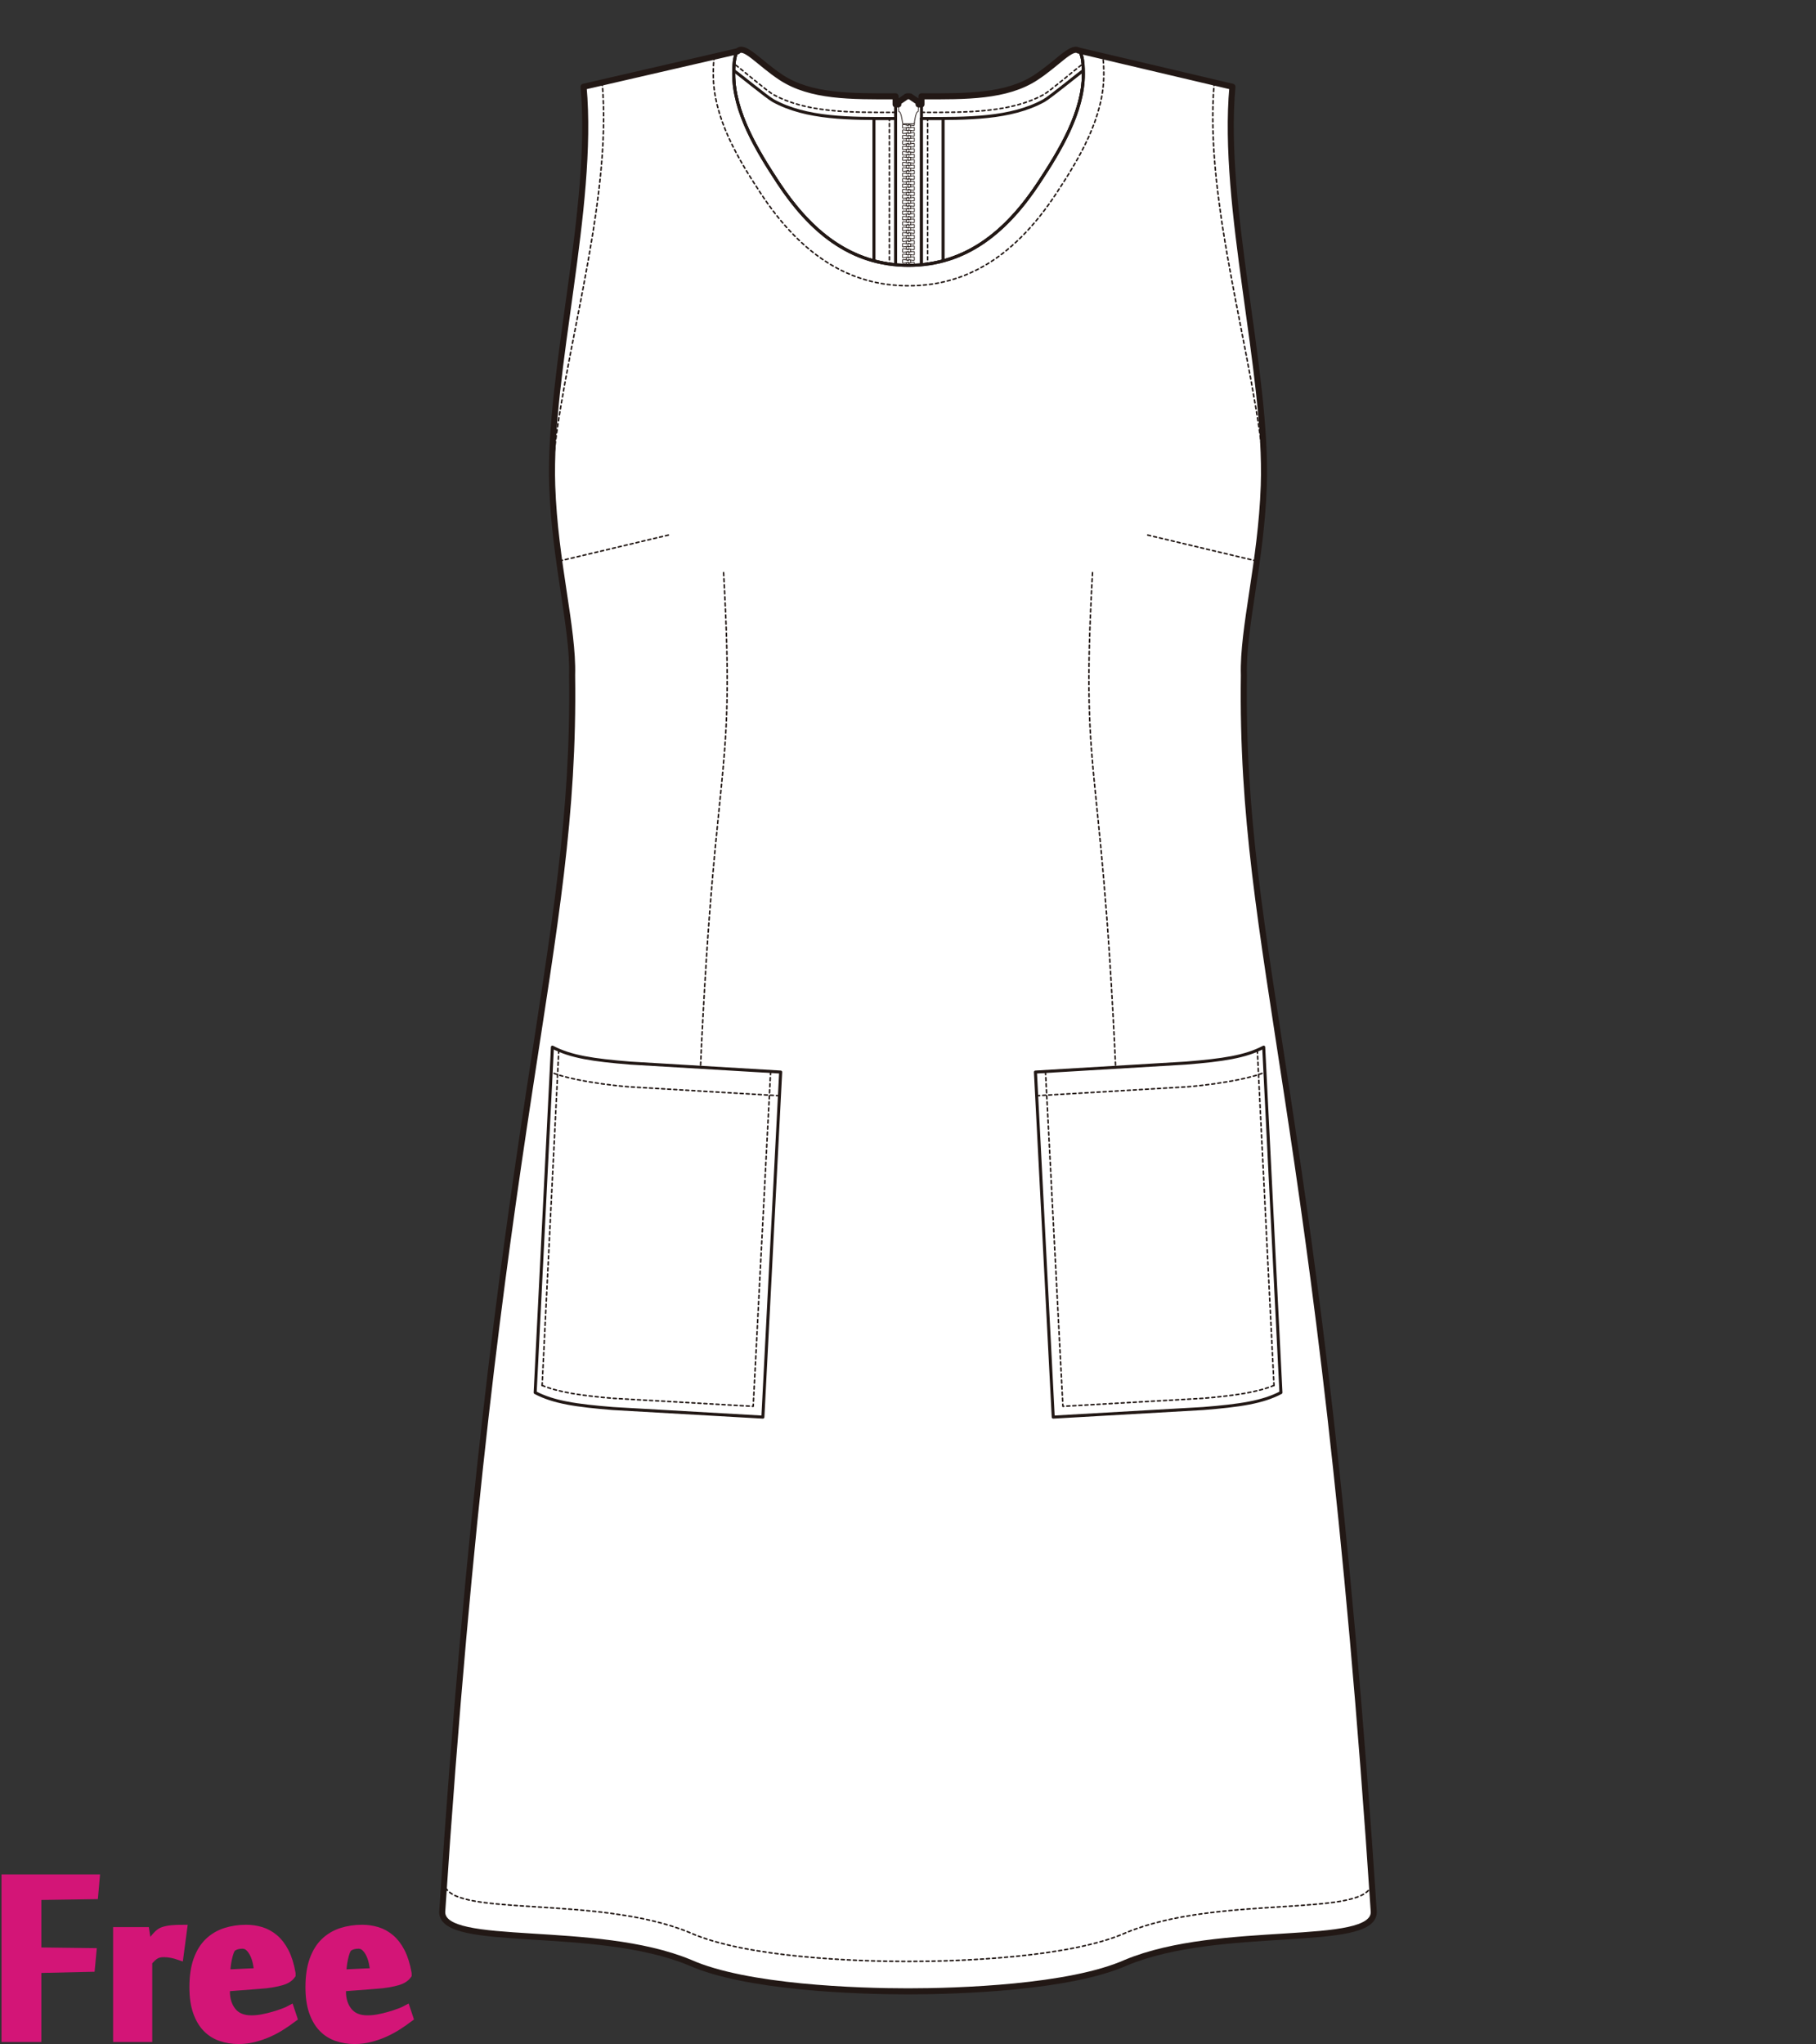 <?xml version="1.0" encoding="utf-8"?>
<!-- Generator: Adobe Illustrator 12.0.0, SVG Export Plug-In . SVG Version: 6.00 Build 51448)  -->
<!DOCTYPE svg PUBLIC "-//W3C//DTD SVG 1.1//EN" "http://www.w3.org/Graphics/SVG/1.1/DTD/svg11.dtd">
<svg  version="1.1" id="レイヤー_1" xmlns="http://www.w3.org/2000/svg" xmlns:xlink="http://www.w3.org/1999/xlink" width="600" height="675.129"
	 viewBox="0 0 600 675.129" overflow="visible" enable-background="new 0 0 600 675.129" xml:space="preserve">
<rect x="0" y="0" width="600" height="675.129" fill="#333333" stroke="none"/>
<rect fill="none" width="600" height="675"/>
<g>
	
		<rect x="293.273" y="34.489" fill="#FFFFFF" stroke="#221815" stroke-linecap="round" stroke-linejoin="round" width="14.152" height="55.529"/>
	<path fill="#FFFFFF" stroke="#221815" stroke-linecap="round" stroke-linejoin="round" d="M295.898,87.453V31.807
		c-14.807,0.066-28.051,0.159-37.767-6.193c-10.198-6.666-15.722-16.234-15.722-1.142c0,12.439,7.611,25.113,14.66,35.814
		C266.724,74.934,278.882,85.876,295.898,87.453z"/>
	<path fill="#FFFFFF" stroke="#221815" stroke-linecap="round" stroke-linejoin="round" d="M288.752,39.138
		c2.448,0.018,4.596,0.011,7.146,0v48.318c-2.484-0.199-4.862-0.748-7.146-1.28V39.138z"/>
	
		<line fill="none" stroke="#221815" stroke-width="0.5" stroke-linecap="round" stroke-linejoin="round" stroke-dasharray="1" x1="293.864" y1="123.806" x2="293.864" y2="39.144"/>
	<g>
		<g>
			<path fill="#FFFFFF" stroke="#221815" stroke-width="0.25" stroke-linecap="round" stroke-linejoin="round" d="M301.896,122.291
				c-0.22,0-1.205,0.137-1.744,0.334c-0.07-0.156-0.205-0.262-0.358-0.262c-0.233,0-0.421,0.235-0.421,0.524
				c0,0.287,0.188,0.522,0.421,0.522c0.153,0,0.288-0.107,0.358-0.264c0.539,0.197,1.524,0.336,1.744,0.336
				c0.313,0,0.189-0.267,0.189-0.594C302.086,122.558,302.21,122.291,301.896,122.291z"/>
			<path fill="#FFFFFF" stroke="#221815" stroke-width="0.25" stroke-linecap="round" stroke-linejoin="round" d="M298.412,122.588
				c0.219,0,1.202-0.137,1.74-0.334c0.072,0.157,0.207,0.262,0.363,0.262c0.23,0,0.418-0.235,0.418-0.522
				c0-0.289-0.188-0.522-0.418-0.522c-0.156,0-0.291,0.104-0.363,0.263c-0.538-0.199-1.521-0.335-1.74-0.335
				c-0.313,0-0.191,0.266-0.191,0.594C298.221,122.324,298.099,122.588,298.412,122.588z"/>
			<path fill="#FFFFFF" stroke="#221815" stroke-width="0.25" stroke-linecap="round" stroke-linejoin="round" d="M301.896,120.508
				c-0.22,0-1.205,0.136-1.744,0.333c-0.07-0.156-0.205-0.263-0.358-0.263c-0.233,0-0.421,0.237-0.421,0.523
				c0,0.288,0.188,0.524,0.421,0.524c0.153,0,0.288-0.107,0.358-0.262c0.539,0.197,1.524,0.333,1.744,0.333
				c0.313,0,0.189-0.267,0.189-0.595C302.086,120.773,302.21,120.508,301.896,120.508z"/>
			<path fill="#FFFFFF" stroke="#221815" stroke-width="0.25" stroke-linecap="round" stroke-linejoin="round" d="M298.412,120.804
				c0.219,0,1.202-0.135,1.74-0.334c0.072,0.157,0.207,0.264,0.363,0.264c0.23,0,0.418-0.236,0.418-0.524
				c0-0.288-0.188-0.521-0.418-0.521c-0.156,0-0.291,0.104-0.363,0.261c-0.538-0.198-1.521-0.334-1.74-0.334
				c-0.313,0-0.191,0.266-0.191,0.594C298.221,120.54,298.099,120.804,298.412,120.804z"/>
			<path fill="#FFFFFF" stroke="#221815" stroke-width="0.25" stroke-linecap="round" stroke-linejoin="round" d="M301.896,118.724
				c-0.22,0-1.205,0.136-1.744,0.334c-0.07-0.157-0.205-0.262-0.358-0.262c-0.233,0-0.421,0.235-0.421,0.524
				c0,0.287,0.188,0.522,0.421,0.522c0.153,0,0.288-0.107,0.358-0.263c0.539,0.198,1.524,0.334,1.744,0.334
				c0.313,0,0.189-0.267,0.189-0.594C302.086,118.99,302.21,118.724,301.896,118.724z"/>
			<path fill="#FFFFFF" stroke="#221815" stroke-width="0.25" stroke-linecap="round" stroke-linejoin="round" d="M298.412,119.021
				c0.219,0,1.202-0.137,1.74-0.334c0.072,0.156,0.207,0.262,0.363,0.262c0.23,0,0.418-0.233,0.418-0.522
				c0-0.289-0.188-0.522-0.418-0.522c-0.156,0-0.291,0.105-0.363,0.262c-0.538-0.199-1.521-0.334-1.74-0.334
				c-0.313,0-0.191,0.266-0.191,0.594C298.221,118.754,298.099,119.021,298.412,119.021z"/>
			<path fill="#FFFFFF" stroke="#221815" stroke-width="0.25" stroke-linecap="round" stroke-linejoin="round" d="M301.896,116.939
				c-0.22,0-1.205,0.137-1.744,0.335c-0.07-0.157-0.205-0.262-0.358-0.262c-0.233,0-0.421,0.234-0.421,0.523
				c0,0.287,0.188,0.521,0.421,0.521c0.153,0,0.288-0.106,0.358-0.263c0.539,0.199,1.524,0.336,1.744,0.336
				c0.313,0,0.189-0.267,0.189-0.594C302.086,117.206,302.21,116.939,301.896,116.939z"/>
			<path fill="#FFFFFF" stroke="#221815" stroke-width="0.25" stroke-linecap="round" stroke-linejoin="round" d="M298.412,117.237
				c0.219,0,1.202-0.137,1.74-0.335c0.072,0.157,0.207,0.264,0.363,0.264c0.23,0,0.418-0.236,0.418-0.523s-0.188-0.523-0.418-0.523
				c-0.156,0-0.291,0.107-0.363,0.263c-0.538-0.199-1.521-0.335-1.74-0.335c-0.313,0-0.191,0.267-0.191,0.596
				S298.099,117.237,298.412,117.237z"/>
			<path fill="#FFFFFF" stroke="#221815" stroke-width="0.25" stroke-linecap="round" stroke-linejoin="round" d="M301.896,115.154
				c-0.22,0-1.205,0.138-1.744,0.337c-0.07-0.158-0.205-0.264-0.358-0.264c-0.233,0-0.421,0.234-0.421,0.523
				c0,0.289,0.188,0.521,0.421,0.521c0.153,0,0.288-0.104,0.358-0.262c0.539,0.199,1.524,0.334,1.744,0.334
				c0.313,0,0.189-0.265,0.189-0.593C302.086,115.421,302.21,115.154,301.896,115.154z"/>
			<path fill="#FFFFFF" stroke="#221815" stroke-width="0.25" stroke-linecap="round" stroke-linejoin="round" d="M298.412,115.451
				c0.219,0,1.202-0.134,1.74-0.334c0.072,0.157,0.207,0.263,0.363,0.263c0.23,0,0.418-0.233,0.418-0.521
				c0-0.29-0.188-0.524-0.418-0.524c-0.156,0-0.291,0.108-0.363,0.265c-0.538-0.199-1.521-0.334-1.74-0.334
				c-0.313,0-0.191,0.265-0.191,0.594S298.099,115.451,298.412,115.451z"/>
			<path fill="#FFFFFF" stroke="#221815" stroke-width="0.25" stroke-linecap="round" stroke-linejoin="round" d="M301.896,113.371
				c-0.22,0-1.205,0.137-1.744,0.334c-0.07-0.156-0.205-0.263-0.358-0.263c-0.233,0-0.421,0.234-0.421,0.524
				c0,0.289,0.188,0.522,0.421,0.522c0.153,0,0.288-0.106,0.358-0.261c0.539,0.196,1.524,0.333,1.744,0.333
				c0.313,0,0.189-0.267,0.189-0.594C302.086,113.639,302.21,113.371,301.896,113.371z"/>
			<path fill="#FFFFFF" stroke="#221815" stroke-width="0.25" stroke-linecap="round" stroke-linejoin="round" d="M298.412,113.671
				c0.219,0,1.202-0.14,1.74-0.337c0.072,0.158,0.207,0.264,0.363,0.264c0.23,0,0.418-0.235,0.418-0.522
				c0-0.29-0.188-0.525-0.418-0.525c-0.156,0-0.291,0.108-0.363,0.263c-0.538-0.198-1.521-0.334-1.74-0.334
				c-0.313,0-0.191,0.267-0.191,0.596C298.221,113.403,298.099,113.671,298.412,113.671z"/>
			<path fill="#FFFFFF" stroke="#221815" stroke-width="0.25" stroke-linecap="round" stroke-linejoin="round" d="M301.896,111.587
				c-0.22,0-1.205,0.136-1.744,0.336c-0.07-0.157-0.205-0.264-0.358-0.264c-0.233,0-0.421,0.234-0.421,0.522
				c0,0.29,0.188,0.524,0.421,0.524c0.153,0,0.288-0.106,0.358-0.264c0.539,0.2,1.524,0.335,1.744,0.335
				c0.313,0,0.189-0.267,0.189-0.596C302.086,111.854,302.21,111.587,301.896,111.587z"/>
			<path fill="#FFFFFF" stroke="#221815" stroke-width="0.25" stroke-linecap="round" stroke-linejoin="round" d="M298.412,111.884
				c0.219,0,1.202-0.137,1.74-0.334c0.072,0.158,0.207,0.264,0.363,0.264c0.23,0,0.418-0.236,0.418-0.523
				c0-0.29-0.188-0.522-0.418-0.522c-0.156,0-0.291,0.104-0.363,0.261c-0.538-0.197-1.521-0.334-1.74-0.334
				c-0.313,0-0.191,0.265-0.191,0.595C298.221,111.619,298.099,111.884,298.412,111.884z"/>
			<path fill="#FFFFFF" stroke="#221815" stroke-width="0.25" stroke-linecap="round" stroke-linejoin="round" d="M301.896,109.806
				c-0.22,0-1.205,0.134-1.744,0.333c-0.07-0.158-0.205-0.262-0.358-0.262c-0.233,0-0.421,0.233-0.421,0.52
				c0,0.293,0.188,0.525,0.421,0.525c0.153,0,0.288-0.106,0.358-0.264c0.539,0.2,1.524,0.335,1.744,0.335
				c0.313,0,0.189-0.266,0.189-0.596C302.086,110.07,302.21,109.806,301.896,109.806z"/>
			<path fill="#FFFFFF" stroke="#221815" stroke-width="0.25" stroke-linecap="round" stroke-linejoin="round" d="M298.412,110.1
				c0.219,0,1.202-0.137,1.74-0.333c0.072,0.156,0.207,0.262,0.363,0.262c0.23,0,0.418-0.232,0.418-0.522
				c0-0.29-0.188-0.522-0.418-0.522c-0.156,0-0.291,0.107-0.363,0.263c-0.538-0.199-1.521-0.335-1.74-0.335
				c-0.313,0-0.191,0.266-0.191,0.595C298.221,109.834,298.099,110.1,298.412,110.1z"/>
			<path fill="#FFFFFF" stroke="#221815" stroke-width="0.25" stroke-linecap="round" stroke-linejoin="round" d="M301.896,108.021
				c-0.22,0-1.205,0.134-1.744,0.332c-0.07-0.155-0.205-0.262-0.358-0.262c-0.233,0-0.421,0.233-0.421,0.523
				c0,0.29,0.188,0.522,0.421,0.522c0.153,0,0.288-0.107,0.358-0.261c0.539,0.197,1.524,0.332,1.744,0.332
				c0.313,0,0.189-0.263,0.189-0.593C302.086,108.287,302.21,108.021,301.896,108.021z"/>
			<path fill="#FFFFFF" stroke="#221815" stroke-width="0.25" stroke-linecap="round" stroke-linejoin="round" d="M298.412,108.316
				c0.219,0,1.202-0.135,1.74-0.334c0.072,0.156,0.207,0.263,0.363,0.263c0.23,0,0.418-0.234,0.418-0.523
				c0-0.288-0.188-0.521-0.418-0.521c-0.156,0-0.291,0.105-0.363,0.263c-0.538-0.2-1.521-0.334-1.74-0.334
				c-0.313,0-0.191,0.266-0.191,0.593C298.221,108.049,298.099,108.316,298.412,108.316z"/>
			<path fill="#FFFFFF" stroke="#221815" stroke-width="0.25" stroke-linecap="round" stroke-linejoin="round" d="M301.896,106.235
				c-0.22,0-1.205,0.137-1.744,0.335c-0.07-0.155-0.205-0.263-0.358-0.263c-0.233,0-0.421,0.235-0.421,0.522
				c0,0.29,0.188,0.524,0.421,0.524c0.153,0,0.288-0.106,0.358-0.263c0.539,0.199,1.524,0.335,1.744,0.335
				c0.313,0,0.189-0.268,0.189-0.597C302.086,106.501,302.21,106.235,301.896,106.235z"/>
			<path fill="#FFFFFF" stroke="#221815" stroke-width="0.25" stroke-linecap="round" stroke-linejoin="round" d="M298.412,106.532
				c0.219,0,1.202-0.135,1.74-0.334c0.072,0.157,0.207,0.263,0.363,0.263c0.23,0,0.418-0.235,0.418-0.524
				c0-0.287-0.188-0.521-0.418-0.521c-0.156,0-0.291,0.104-0.363,0.262c-0.538-0.2-1.521-0.335-1.74-0.335
				c-0.313,0-0.191,0.268-0.191,0.594C298.221,106.266,298.099,106.532,298.412,106.532z"/>
			<path fill="#FFFFFF" stroke="#221815" stroke-width="0.25" stroke-linecap="round" stroke-linejoin="round" d="M301.896,104.451
				c-0.22,0-1.205,0.139-1.744,0.335c-0.07-0.157-0.205-0.263-0.358-0.263c-0.233,0-0.421,0.234-0.421,0.522
				c0,0.29,0.188,0.523,0.421,0.523c0.153,0,0.288-0.107,0.358-0.262c0.539,0.199,1.524,0.336,1.744,0.336
				c0.313,0,0.189-0.268,0.189-0.597C302.086,104.718,302.21,104.451,301.896,104.451z"/>
			<path fill="#FFFFFF" stroke="#221815" stroke-width="0.25" stroke-linecap="round" stroke-linejoin="round" d="M298.412,104.748
				c0.219,0,1.202-0.136,1.74-0.334c0.072,0.155,0.207,0.263,0.363,0.263c0.23,0,0.418-0.234,0.418-0.524
				c0-0.287-0.188-0.522-0.418-0.522c-0.156,0-0.291,0.108-0.363,0.264c-0.538-0.199-1.521-0.334-1.74-0.334
				c-0.313,0-0.191,0.266-0.191,0.592C298.221,104.483,298.099,104.748,298.412,104.748z"/>
			<path fill="#FFFFFF" stroke="#221815" stroke-width="0.25" stroke-linecap="round" stroke-linejoin="round" d="M301.896,102.667
				c-0.22,0-1.205,0.136-1.744,0.334c-0.07-0.156-0.205-0.263-0.358-0.263c-0.233,0-0.421,0.235-0.421,0.524
				c0,0.288,0.188,0.523,0.421,0.523c0.153,0,0.288-0.107,0.358-0.265c0.539,0.2,1.524,0.337,1.744,0.337
				c0.313,0,0.189-0.266,0.189-0.595C302.086,102.935,302.21,102.667,301.896,102.667z"/>
			<path fill="#FFFFFF" stroke="#221815" stroke-width="0.25" stroke-linecap="round" stroke-linejoin="round" d="M298.412,102.965
				c0.219,0,1.202-0.138,1.74-0.336c0.072,0.157,0.207,0.264,0.363,0.264c0.23,0,0.418-0.235,0.418-0.525
				c0-0.289-0.188-0.523-0.418-0.523c-0.156,0-0.291,0.108-0.363,0.266c-0.538-0.2-1.521-0.337-1.74-0.337
				c-0.313,0-0.191,0.268-0.191,0.594C298.221,102.7,298.099,102.965,298.412,102.965z"/>
		</g>
		<g>
			<path fill="#FFFFFF" stroke="#221815" stroke-width="0.25" stroke-linecap="round" stroke-linejoin="round" d="M301.896,100.883
				c-0.22,0-1.205,0.137-1.744,0.335c-0.07-0.155-0.205-0.264-0.358-0.264c-0.233,0-0.421,0.236-0.421,0.524
				c0,0.29,0.188,0.523,0.421,0.523c0.153,0,0.288-0.107,0.358-0.263c0.539,0.199,1.524,0.336,1.744,0.336
				c0.313,0,0.189-0.268,0.189-0.596C302.086,101.15,302.21,100.883,301.896,100.883z"/>
			<path fill="#FFFFFF" stroke="#221815" stroke-width="0.25" stroke-linecap="round" stroke-linejoin="round" d="M298.412,101.182
				c0.219,0,1.202-0.134,1.74-0.337c0.072,0.158,0.207,0.266,0.363,0.266c0.23,0,0.418-0.236,0.418-0.524
				c0-0.287-0.188-0.522-0.418-0.522c-0.156,0-0.291,0.107-0.363,0.263c-0.538-0.199-1.521-0.335-1.74-0.335
				c-0.313,0-0.191,0.267-0.191,0.594C298.221,100.916,298.099,101.182,298.412,101.182z"/>
			<path fill="#FFFFFF" stroke="#221815" stroke-width="0.25" stroke-linecap="round" stroke-linejoin="round" d="M301.896,99.1
				c-0.22,0-1.205,0.138-1.744,0.334c-0.07-0.156-0.205-0.261-0.358-0.261c-0.233,0-0.421,0.232-0.421,0.52
				c0,0.292,0.188,0.524,0.421,0.524c0.153,0,0.288-0.105,0.358-0.262c0.539,0.198,1.524,0.334,1.744,0.334
				c0.313,0,0.189-0.267,0.189-0.597C302.086,99.366,302.21,99.1,301.896,99.1z"/>
			<path fill="#FFFFFF" stroke="#221815" stroke-width="0.25" stroke-linecap="round" stroke-linejoin="round" d="M298.412,99.396
				c0.219,0,1.202-0.136,1.74-0.333c0.072,0.156,0.207,0.263,0.363,0.263c0.23,0,0.418-0.235,0.418-0.523
				c0-0.289-0.188-0.522-0.418-0.522c-0.156,0-0.291,0.106-0.363,0.263c-0.538-0.199-1.521-0.336-1.74-0.336
				c-0.313,0-0.191,0.266-0.191,0.595C298.221,99.131,298.099,99.396,298.412,99.396z"/>
			<path fill="#FFFFFF" stroke="#221815" stroke-width="0.25" stroke-linecap="round" stroke-linejoin="round" d="M301.896,97.317
				c-0.22,0-1.205,0.134-1.744,0.334c-0.07-0.158-0.205-0.265-0.358-0.265c-0.233,0-0.421,0.235-0.421,0.524
				c0,0.289,0.188,0.523,0.421,0.523c0.153,0,0.288-0.105,0.358-0.262c0.539,0.197,1.524,0.334,1.744,0.334
				c0.313,0,0.189-0.266,0.189-0.595C302.086,97.583,302.21,97.317,301.896,97.317z"/>
			<path fill="#FFFFFF" stroke="#221815" stroke-width="0.25" stroke-linecap="round" stroke-linejoin="round" d="M298.412,97.613
				c0.219,0,1.202-0.135,1.74-0.333c0.072,0.156,0.207,0.265,0.363,0.265c0.23,0,0.418-0.236,0.418-0.526
				c0-0.289-0.188-0.521-0.418-0.521c-0.156,0-0.291,0.107-0.363,0.263c-0.538-0.199-1.521-0.333-1.74-0.333
				c-0.313,0-0.191,0.265-0.191,0.592C298.221,97.347,298.099,97.613,298.412,97.613z"/>
			<path fill="#FFFFFF" stroke="#221815" stroke-width="0.25" stroke-linecap="round" stroke-linejoin="round" d="M301.896,95.533
				c-0.22,0-1.205,0.137-1.744,0.334c-0.07-0.157-0.205-0.262-0.358-0.262c-0.233,0-0.421,0.235-0.421,0.521
				c0,0.29,0.188,0.524,0.421,0.524c0.153,0,0.288-0.106,0.358-0.263c0.539,0.2,1.524,0.336,1.744,0.336
				c0.313,0,0.189-0.267,0.189-0.597C302.086,95.8,302.21,95.533,301.896,95.533z"/>
			<path fill="#FFFFFF" stroke="#221815" stroke-width="0.25" stroke-linecap="round" stroke-linejoin="round" d="M298.412,95.831
				c0.219,0,1.202-0.138,1.74-0.334c0.072,0.155,0.207,0.261,0.363,0.261c0.23,0,0.418-0.233,0.418-0.523
				c0-0.288-0.188-0.522-0.418-0.522c-0.156,0-0.291,0.104-0.363,0.263c-0.538-0.199-1.521-0.335-1.74-0.335
				c-0.313,0-0.191,0.266-0.191,0.594C298.221,95.564,298.099,95.831,298.412,95.831z"/>
			<path fill="#FFFFFF" stroke="#221815" stroke-width="0.25" stroke-linecap="round" stroke-linejoin="round" d="M301.896,93.748
				c-0.22,0-1.205,0.137-1.744,0.334c-0.07-0.156-0.205-0.262-0.358-0.262c-0.233,0-0.421,0.234-0.421,0.522
				c0,0.29,0.188,0.523,0.421,0.523c0.153,0,0.288-0.107,0.358-0.262c0.539,0.198,1.524,0.334,1.744,0.334
				c0.313,0,0.189-0.267,0.189-0.596S302.21,93.748,301.896,93.748z"/>
			<path fill="#FFFFFF" stroke="#221815" stroke-width="0.25" stroke-linecap="round" stroke-linejoin="round" d="M298.412,94.046
				c0.219,0,1.202-0.136,1.74-0.335c0.072,0.157,0.207,0.262,0.363,0.262c0.23,0,0.418-0.235,0.418-0.522
				c0-0.289-0.188-0.523-0.418-0.523c-0.156,0-0.291,0.106-0.363,0.263c-0.538-0.198-1.521-0.334-1.74-0.334
				c-0.313,0-0.191,0.265-0.191,0.594C298.221,93.779,298.099,94.046,298.412,94.046z"/>
			<path fill="#FFFFFF" stroke="#221815" stroke-width="0.25" stroke-linecap="round" stroke-linejoin="round" d="M301.896,91.964
				c-0.22,0-1.205,0.137-1.744,0.334c-0.07-0.155-0.205-0.262-0.358-0.262c-0.233,0-0.421,0.233-0.421,0.522
				c0,0.291,0.188,0.525,0.421,0.525c0.153,0,0.288-0.107,0.358-0.264c0.539,0.198,1.524,0.334,1.744,0.334
				c0.313,0,0.189-0.265,0.189-0.595C302.086,92.23,302.21,91.964,301.896,91.964z"/>
			<path fill="#FFFFFF" stroke="#221815" stroke-width="0.25" stroke-linecap="round" stroke-linejoin="round" d="M298.412,92.26
				c0.219,0,1.202-0.135,1.74-0.334c0.072,0.158,0.207,0.265,0.363,0.265c0.23,0,0.418-0.237,0.418-0.525
				c0-0.288-0.188-0.521-0.418-0.521c-0.156,0-0.291,0.105-0.363,0.262c-0.538-0.198-1.521-0.335-1.74-0.335
				c-0.313,0-0.191,0.268-0.191,0.594C298.221,91.997,298.099,92.26,298.412,92.26z"/>
			<path fill="#FFFFFF" stroke="#221815" stroke-width="0.25" stroke-linecap="round" stroke-linejoin="round" d="M301.896,90.18
				c-0.22,0-1.205,0.137-1.744,0.337c-0.07-0.159-0.205-0.266-0.358-0.266c-0.233,0-0.421,0.236-0.421,0.523
				c0,0.29,0.188,0.522,0.421,0.522c0.153,0,0.288-0.105,0.358-0.263c0.539,0.201,1.524,0.338,1.744,0.338
				c0.313,0,0.189-0.269,0.189-0.597C302.086,90.446,302.21,90.18,301.896,90.18z"/>
			<path fill="#FFFFFF" stroke="#221815" stroke-width="0.25" stroke-linecap="round" stroke-linejoin="round" d="M298.412,90.477
				c0.219,0,1.202-0.135,1.74-0.334c0.072,0.156,0.207,0.264,0.363,0.264c0.23,0,0.418-0.234,0.418-0.525
				c0-0.289-0.188-0.522-0.418-0.522c-0.156,0-0.291,0.106-0.363,0.265c-0.538-0.199-1.521-0.337-1.74-0.337
				c-0.313,0-0.191,0.267-0.191,0.594C298.221,90.211,298.099,90.477,298.412,90.477z"/>
			<path fill="#FFFFFF" stroke="#221815" stroke-width="0.25" stroke-linecap="round" stroke-linejoin="round" d="M301.896,88.396
				c-0.22,0-1.205,0.137-1.744,0.334c-0.07-0.155-0.205-0.262-0.358-0.262c-0.233,0-0.421,0.233-0.421,0.521
				c0,0.291,0.188,0.525,0.421,0.525c0.153,0,0.288-0.109,0.358-0.265c0.539,0.2,1.524,0.335,1.744,0.335
				c0.313,0,0.189-0.265,0.189-0.596C302.086,88.664,302.21,88.396,301.896,88.396z"/>
			<path fill="#FFFFFF" stroke="#221815" stroke-width="0.25" stroke-linecap="round" stroke-linejoin="round" d="M298.412,88.695
				c0.219,0,1.202-0.138,1.74-0.336c0.072,0.156,0.207,0.263,0.363,0.263c0.23,0,0.418-0.235,0.418-0.524
				c0-0.286-0.188-0.522-0.418-0.522c-0.156,0-0.291,0.108-0.363,0.264c-0.538-0.2-1.521-0.334-1.74-0.334
				c-0.313,0-0.191,0.266-0.191,0.592C298.221,88.428,298.099,88.695,298.412,88.695z"/>
			<path fill="#FFFFFF" stroke="#221815" stroke-width="0.25" stroke-linecap="round" stroke-linejoin="round" d="M301.896,86.612
				c-0.22,0-1.205,0.137-1.744,0.335c-0.07-0.157-0.205-0.263-0.358-0.263c-0.233,0-0.421,0.237-0.421,0.523
				c0,0.29,0.188,0.523,0.421,0.523c0.153,0,0.288-0.105,0.358-0.263c0.539,0.197,1.524,0.334,1.744,0.334
				c0.313,0,0.189-0.267,0.189-0.595C302.086,86.878,302.21,86.612,301.896,86.612z"/>
			<path fill="#FFFFFF" stroke="#221815" stroke-width="0.25" stroke-linecap="round" stroke-linejoin="round" d="M298.412,86.909
				c0.219,0,1.202-0.136,1.74-0.334c0.072,0.157,0.207,0.263,0.363,0.263c0.23,0,0.418-0.235,0.418-0.524
				c0-0.288-0.188-0.521-0.418-0.521c-0.156,0-0.291,0.105-0.363,0.263c-0.538-0.199-1.521-0.335-1.74-0.335
				c-0.313,0-0.191,0.267-0.191,0.593C298.221,86.642,298.099,86.909,298.412,86.909z"/>
			<path fill="#FFFFFF" stroke="#221815" stroke-width="0.25" stroke-linecap="round" stroke-linejoin="round" d="M301.896,84.829
				c-0.22,0-1.205,0.136-1.744,0.335c-0.07-0.157-0.205-0.265-0.358-0.265c-0.233,0-0.421,0.235-0.421,0.523
				c0,0.29,0.188,0.523,0.421,0.523c0.153,0,0.288-0.107,0.358-0.262c0.539,0.198,1.524,0.334,1.744,0.334
				c0.313,0,0.189-0.266,0.189-0.596C302.086,85.096,302.21,84.829,301.896,84.829z"/>
			<path fill="#FFFFFF" stroke="#221815" stroke-width="0.25" stroke-linecap="round" stroke-linejoin="round" d="M298.412,85.124
				c0.219,0,1.202-0.135,1.74-0.333c0.072,0.155,0.207,0.263,0.363,0.263c0.23,0,0.418-0.234,0.418-0.525
				c0-0.288-0.188-0.52-0.418-0.52c-0.156,0-0.291,0.106-0.363,0.263c-0.538-0.199-1.521-0.334-1.74-0.334
				c-0.313,0-0.191,0.266-0.191,0.592C298.221,84.859,298.099,85.124,298.412,85.124z"/>
			<path fill="#FFFFFF" stroke="#221815" stroke-width="0.25" stroke-linecap="round" stroke-linejoin="round" d="M301.896,83.045
				c-0.22,0-1.205,0.135-1.744,0.332c-0.07-0.154-0.205-0.262-0.358-0.262c-0.233,0-0.421,0.237-0.421,0.522
				c0,0.291,0.188,0.525,0.421,0.525c0.153,0,0.288-0.107,0.358-0.263c0.539,0.196,1.524,0.334,1.744,0.334
				c0.313,0,0.189-0.267,0.189-0.597C302.086,83.312,302.21,83.045,301.896,83.045z"/>
			<path fill="#FFFFFF" stroke="#221815" stroke-width="0.25" stroke-linecap="round" stroke-linejoin="round" d="M298.412,83.342
				c0.219,0,1.202-0.137,1.74-0.334c0.072,0.155,0.207,0.261,0.363,0.261c0.23,0,0.418-0.234,0.418-0.522
				c0-0.288-0.188-0.524-0.418-0.524c-0.156,0-0.291,0.107-0.363,0.264c-0.538-0.197-1.521-0.333-1.74-0.333
				c-0.313,0-0.191,0.266-0.191,0.593C298.221,83.075,298.099,83.342,298.412,83.342z"/>
			<path fill="#FFFFFF" stroke="#221815" stroke-width="0.25" stroke-linecap="round" stroke-linejoin="round" d="M301.896,81.26
				c-0.22,0-1.205,0.136-1.744,0.336c-0.07-0.155-0.205-0.264-0.358-0.264c-0.233,0-0.421,0.235-0.421,0.523
				c0,0.289,0.188,0.523,0.421,0.523c0.153,0,0.288-0.105,0.358-0.264c0.539,0.199,1.524,0.335,1.744,0.335
				c0.313,0,0.189-0.266,0.189-0.595C302.086,81.527,302.21,81.26,301.896,81.26z"/>
			<path fill="#FFFFFF" stroke="#221815" stroke-width="0.25" stroke-linecap="round" stroke-linejoin="round" d="M298.412,81.559
				c0.219,0,1.202-0.138,1.74-0.336c0.072,0.156,0.207,0.264,0.363,0.264c0.23,0,0.418-0.236,0.418-0.522
				c0-0.289-0.188-0.522-0.418-0.522c-0.156,0-0.291,0.105-0.363,0.263c-0.538-0.199-1.521-0.335-1.74-0.335
				c-0.313,0-0.191,0.266-0.191,0.594C298.221,81.293,298.099,81.559,298.412,81.559z"/>
		</g>
		<g>
			<path fill="#FFFFFF" stroke="#221815" stroke-width="0.25" stroke-linecap="round" stroke-linejoin="round" d="M301.896,79.477
				c-0.22,0-1.205,0.137-1.744,0.335c-0.07-0.154-0.205-0.262-0.358-0.262c-0.233,0-0.421,0.235-0.421,0.522
				c0,0.29,0.188,0.523,0.421,0.523c0.153,0,0.288-0.106,0.358-0.263c0.539,0.198,1.524,0.336,1.744,0.336
				c0.313,0,0.189-0.266,0.189-0.596C302.086,79.744,302.21,79.477,301.896,79.477z"/>
			<path fill="#FFFFFF" stroke="#221815" stroke-width="0.25" stroke-linecap="round" stroke-linejoin="round" d="M298.412,79.775
				c0.219,0,1.202-0.137,1.74-0.333c0.072,0.154,0.207,0.261,0.363,0.261c0.23,0,0.418-0.234,0.418-0.524
				c0-0.287-0.188-0.523-0.418-0.523c-0.156,0-0.291,0.109-0.363,0.266c-0.538-0.201-1.521-0.336-1.74-0.336
				c-0.313,0-0.191,0.266-0.191,0.593C298.221,79.509,298.099,79.775,298.412,79.775z"/>
			<path fill="#FFFFFF" stroke="#221815" stroke-width="0.25" stroke-linecap="round" stroke-linejoin="round" d="M301.896,77.693
				c-0.22,0-1.205,0.138-1.744,0.334c-0.07-0.156-0.205-0.262-0.358-0.262c-0.233,0-0.421,0.235-0.421,0.522
				c0,0.29,0.188,0.525,0.421,0.525c0.153,0,0.288-0.107,0.358-0.264c0.539,0.196,1.524,0.335,1.744,0.335
				c0.313,0,0.189-0.269,0.189-0.597S302.21,77.693,301.896,77.693z"/>
			<path fill="#FFFFFF" stroke="#221815" stroke-width="0.25" stroke-linecap="round" stroke-linejoin="round" d="M298.412,77.992
				c0.219,0,1.202-0.139,1.74-0.336c0.072,0.157,0.207,0.264,0.363,0.264c0.23,0,0.418-0.236,0.418-0.525
				c0-0.287-0.188-0.521-0.418-0.521c-0.156,0-0.291,0.106-0.363,0.263c-0.538-0.199-1.521-0.336-1.74-0.336
				c-0.313,0-0.191,0.267-0.191,0.594C298.221,77.726,298.099,77.992,298.412,77.992z"/>
			<path fill="#FFFFFF" stroke="#221815" stroke-width="0.25" stroke-linecap="round" stroke-linejoin="round" d="M301.896,75.908
				c-0.22,0-1.205,0.139-1.744,0.339c-0.07-0.158-0.205-0.266-0.358-0.266c-0.233,0-0.421,0.236-0.421,0.524
				c0,0.29,0.188,0.523,0.421,0.523c0.153,0,0.288-0.107,0.358-0.265c0.539,0.2,1.524,0.337,1.744,0.337
				c0.313,0,0.189-0.266,0.189-0.595C302.086,76.177,302.21,75.908,301.896,75.908z"/>
			<path fill="#FFFFFF" stroke="#221815" stroke-width="0.25" stroke-linecap="round" stroke-linejoin="round" d="M298.412,76.207
				c0.219,0,1.202-0.137,1.74-0.334c0.072,0.156,0.207,0.265,0.363,0.265c0.23,0,0.418-0.236,0.418-0.525
				c0-0.288-0.188-0.523-0.418-0.523c-0.156,0-0.291,0.109-0.363,0.265c-0.538-0.199-1.521-0.334-1.74-0.334
				c-0.313,0-0.191,0.266-0.191,0.593C298.221,75.94,298.099,76.207,298.412,76.207z"/>
			<path fill="#FFFFFF" stroke="#221815" stroke-width="0.25" stroke-linecap="round" stroke-linejoin="round" d="M301.896,74.125
				c-0.22,0-1.205,0.137-1.744,0.336c-0.07-0.159-0.205-0.264-0.358-0.264c-0.233,0-0.421,0.234-0.421,0.522
				c0,0.29,0.188,0.525,0.421,0.525c0.153,0,0.288-0.109,0.358-0.264c0.539,0.196,1.524,0.336,1.744,0.336
				c0.313,0,0.189-0.269,0.189-0.597S302.21,74.125,301.896,74.125z"/>
			<path fill="#FFFFFF" stroke="#221815" stroke-width="0.25" stroke-linecap="round" stroke-linejoin="round" d="M298.412,74.424
				c0.219,0,1.202-0.139,1.74-0.335c0.072,0.156,0.207,0.264,0.363,0.264c0.23,0,0.418-0.237,0.418-0.525
				c0-0.289-0.188-0.522-0.418-0.522c-0.156,0-0.291,0.106-0.363,0.264c-0.538-0.198-1.521-0.334-1.74-0.334
				c-0.313,0-0.191,0.268-0.191,0.593C298.221,74.157,298.099,74.424,298.412,74.424z"/>
			<path fill="#FFFFFF" stroke="#221815" stroke-width="0.25" stroke-linecap="round" stroke-linejoin="round" d="M301.896,72.34
				c-0.22,0-1.205,0.139-1.744,0.335c-0.07-0.157-0.205-0.263-0.358-0.263c-0.233,0-0.421,0.236-0.421,0.523
				c0,0.29,0.188,0.524,0.421,0.524c0.153,0,0.288-0.107,0.358-0.264c0.539,0.197,1.524,0.335,1.744,0.335
				c0.313,0,0.189-0.267,0.189-0.595C302.086,72.609,302.21,72.34,301.896,72.34z"/>
			<path fill="#FFFFFF" stroke="#221815" stroke-width="0.25" stroke-linecap="round" stroke-linejoin="round" d="M298.412,72.641
				c0.219,0,1.202-0.14,1.74-0.336c0.072,0.155,0.207,0.262,0.363,0.262c0.23,0,0.418-0.234,0.418-0.523
				c0-0.289-0.188-0.522-0.418-0.522c-0.156,0-0.291,0.105-0.363,0.264c-0.538-0.2-1.521-0.335-1.74-0.335
				c-0.313,0-0.191,0.265-0.191,0.594C298.221,72.37,298.099,72.641,298.412,72.641z"/>
			<path fill="#FFFFFF" stroke="#221815" stroke-width="0.25" stroke-linecap="round" stroke-linejoin="round" d="M301.896,70.557
				c-0.22,0-1.205,0.137-1.744,0.333c-0.07-0.155-0.205-0.261-0.358-0.261c-0.233,0-0.421,0.234-0.421,0.523
				c0,0.289,0.188,0.523,0.421,0.523c0.153,0,0.288-0.11,0.358-0.265c0.539,0.198,1.524,0.335,1.744,0.335
				c0.313,0,0.189-0.266,0.189-0.594C302.086,70.823,302.21,70.557,301.896,70.557z"/>
			<path fill="#FFFFFF" stroke="#221815" stroke-width="0.25" stroke-linecap="round" stroke-linejoin="round" d="M298.412,70.854
				c0.219,0,1.202-0.136,1.74-0.333c0.072,0.155,0.207,0.264,0.363,0.264c0.23,0,0.418-0.235,0.418-0.524
				c0-0.288-0.188-0.521-0.418-0.521c-0.156,0-0.291,0.103-0.363,0.261c-0.538-0.197-1.521-0.333-1.74-0.333
				c-0.313,0-0.191,0.265-0.191,0.593C298.221,70.587,298.099,70.854,298.412,70.854z"/>
			<path fill="#FFFFFF" stroke="#221815" stroke-width="0.25" stroke-linecap="round" stroke-linejoin="round" d="M301.896,68.775
				c-0.22,0-1.205,0.137-1.744,0.333c-0.07-0.157-0.205-0.264-0.358-0.264c-0.233,0-0.421,0.236-0.421,0.525
				c0,0.288,0.188,0.522,0.421,0.522c0.153,0,0.288-0.107,0.358-0.264c0.539,0.199,1.524,0.335,1.744,0.335
				c0.313,0,0.189-0.267,0.189-0.594C302.086,69.041,302.21,68.775,301.896,68.775z"/>
			<path fill="#FFFFFF" stroke="#221815" stroke-width="0.25" stroke-linecap="round" stroke-linejoin="round" d="M298.412,69.07
				c0.219,0,1.202-0.138,1.74-0.334c0.072,0.156,0.207,0.264,0.363,0.264c0.23,0,0.418-0.235,0.418-0.524
				c0-0.29-0.188-0.523-0.418-0.523c-0.156,0-0.291,0.106-0.363,0.262c-0.538-0.197-1.521-0.333-1.74-0.333
				c-0.313,0-0.191,0.266-0.191,0.594C298.221,68.805,298.099,69.07,298.412,69.07z"/>
			<path fill="#FFFFFF" stroke="#221815" stroke-width="0.25" stroke-linecap="round" stroke-linejoin="round" d="M301.896,66.991
				c-0.22,0-1.205,0.135-1.744,0.334c-0.07-0.156-0.205-0.263-0.358-0.263c-0.233,0-0.421,0.233-0.421,0.522
				c0,0.291,0.188,0.525,0.421,0.525c0.153,0,0.288-0.108,0.358-0.264c0.539,0.196,1.524,0.336,1.744,0.336
				c0.313,0,0.189-0.269,0.189-0.597C302.086,67.257,302.21,66.991,301.896,66.991z"/>
			<path fill="#FFFFFF" stroke="#221815" stroke-width="0.25" stroke-linecap="round" stroke-linejoin="round" d="M298.412,67.288
				c0.219,0,1.202-0.137,1.74-0.338c0.072,0.157,0.207,0.266,0.363,0.266c0.23,0,0.418-0.237,0.418-0.524
				c0-0.289-0.188-0.519-0.418-0.519c-0.156,0-0.291,0.104-0.363,0.261c-0.538-0.199-1.521-0.336-1.74-0.336
				c-0.313,0-0.191,0.266-0.191,0.594C298.221,67.021,298.099,67.288,298.412,67.288z"/>
			<path fill="#FFFFFF" stroke="#221815" stroke-width="0.25" stroke-linecap="round" stroke-linejoin="round" d="M301.896,65.206
				c-0.22,0-1.205,0.138-1.744,0.333c-0.07-0.155-0.205-0.261-0.358-0.261c-0.233,0-0.421,0.233-0.421,0.521
				c0,0.291,0.188,0.524,0.421,0.524c0.153,0,0.288-0.107,0.358-0.263c0.539,0.196,1.524,0.336,1.744,0.336
				c0.313,0,0.189-0.267,0.189-0.597C302.086,65.472,302.21,65.206,301.896,65.206z"/>
			<path fill="#FFFFFF" stroke="#221815" stroke-width="0.25" stroke-linecap="round" stroke-linejoin="round" d="M298.412,65.502
				c0.219,0,1.202-0.138,1.74-0.335c0.072,0.155,0.207,0.266,0.363,0.266c0.23,0,0.418-0.236,0.418-0.527
				c0-0.287-0.188-0.52-0.418-0.52c-0.156,0-0.291,0.105-0.363,0.262c-0.538-0.197-1.521-0.335-1.74-0.335
				c-0.313,0-0.191,0.268-0.191,0.593C298.221,65.236,298.099,65.502,298.412,65.502z"/>
			<path fill="#FFFFFF" stroke="#221815" stroke-width="0.25" stroke-linecap="round" stroke-linejoin="round" d="M301.896,63.422
				c-0.22,0-1.205,0.134-1.744,0.334c-0.07-0.157-0.205-0.263-0.358-0.263c-0.233,0-0.421,0.234-0.421,0.523
				c0,0.291,0.188,0.523,0.421,0.523c0.153,0,0.288-0.108,0.358-0.265c0.539,0.199,1.524,0.338,1.744,0.338
				c0.313,0,0.189-0.266,0.189-0.597C302.086,63.688,302.21,63.422,301.896,63.422z"/>
			<path fill="#FFFFFF" stroke="#221815" stroke-width="0.25" stroke-linecap="round" stroke-linejoin="round" d="M298.412,63.72
				c0.219,0,1.202-0.138,1.74-0.337c0.072,0.155,0.207,0.265,0.363,0.265c0.23,0,0.418-0.237,0.418-0.525
				c0-0.289-0.188-0.522-0.418-0.522c-0.156,0-0.291,0.106-0.363,0.264c-0.538-0.199-1.521-0.336-1.74-0.336
				c-0.313,0-0.191,0.266-0.191,0.594C298.221,63.454,298.099,63.72,298.412,63.72z"/>
			<path fill="#FFFFFF" stroke="#221815" stroke-width="0.25" stroke-linecap="round" stroke-linejoin="round" d="M301.896,61.638
				c-0.22,0-1.205,0.137-1.744,0.334c-0.07-0.156-0.205-0.263-0.358-0.263c-0.233,0-0.421,0.235-0.421,0.521
				c0,0.292,0.188,0.525,0.421,0.525c0.153,0,0.288-0.107,0.358-0.265c0.539,0.2,1.524,0.337,1.744,0.337
				c0.313,0,0.189-0.266,0.189-0.598C302.086,61.904,302.21,61.638,301.896,61.638z"/>
			<path fill="#FFFFFF" stroke="#221815" stroke-width="0.25" stroke-linecap="round" stroke-linejoin="round" d="M298.412,61.935
				c0.219,0,1.202-0.137,1.74-0.336c0.072,0.156,0.207,0.264,0.363,0.264c0.23,0,0.418-0.235,0.418-0.522
				c0-0.288-0.188-0.524-0.418-0.524c-0.156,0-0.291,0.106-0.363,0.266c-0.538-0.199-1.521-0.338-1.74-0.338
				c-0.313,0-0.191,0.268-0.191,0.597C298.221,61.668,298.099,61.935,298.412,61.935z"/>
			<path fill="#FFFFFF" stroke="#221815" stroke-width="0.25" stroke-linecap="round" stroke-linejoin="round" d="M301.896,59.852
				c-0.22,0-1.205,0.138-1.744,0.337c-0.07-0.156-0.205-0.264-0.358-0.264c-0.233,0-0.421,0.235-0.421,0.522
				c0,0.289,0.188,0.523,0.421,0.523c0.153,0,0.288-0.106,0.358-0.265c0.539,0.2,1.524,0.338,1.744,0.338
				c0.313,0,0.189-0.269,0.189-0.597C302.086,60.119,302.21,59.852,301.896,59.852z"/>
			<path fill="#FFFFFF" stroke="#221815" stroke-width="0.25" stroke-linecap="round" stroke-linejoin="round" d="M298.412,60.151
				c0.219,0,1.202-0.136,1.74-0.337c0.072,0.156,0.207,0.266,0.363,0.266c0.23,0,0.418-0.237,0.418-0.523
				c0-0.29-0.188-0.524-0.418-0.524c-0.156,0-0.291,0.107-0.363,0.264c-0.538-0.2-1.521-0.335-1.74-0.335
				c-0.313,0-0.191,0.267-0.191,0.596C298.221,59.884,298.099,60.151,298.412,60.151z"/>
		</g>
		<g>
			<path fill="#FFFFFF" stroke="#221815" stroke-width="0.25" stroke-linecap="round" stroke-linejoin="round" d="M301.896,58.071
				c-0.22,0-1.205,0.134-1.744,0.335c-0.07-0.156-0.205-0.264-0.358-0.264c-0.233,0-0.421,0.236-0.421,0.523
				c0,0.29,0.188,0.523,0.421,0.523c0.153,0,0.288-0.107,0.358-0.265c0.539,0.199,1.524,0.335,1.744,0.335
				c0.313,0,0.189-0.266,0.189-0.594C302.086,58.336,302.21,58.071,301.896,58.071z"/>
			<path fill="#FFFFFF" stroke="#221815" stroke-width="0.25" stroke-linecap="round" stroke-linejoin="round" d="M298.412,58.367
				c0.219,0,1.202-0.135,1.74-0.336c0.072,0.157,0.207,0.266,0.363,0.266c0.23,0,0.418-0.236,0.418-0.524
				c0-0.287-0.188-0.522-0.418-0.522c-0.156,0-0.291,0.106-0.363,0.263c-0.538-0.202-1.521-0.336-1.74-0.336
				c-0.313,0-0.191,0.266-0.191,0.595C298.221,58.103,298.099,58.367,298.412,58.367z"/>
			<path fill="#FFFFFF" stroke="#221815" stroke-width="0.25" stroke-linecap="round" stroke-linejoin="round" d="M301.896,56.286
				c-0.22,0-1.205,0.137-1.744,0.335c-0.07-0.157-0.205-0.261-0.358-0.261c-0.233,0-0.421,0.234-0.421,0.521
				c0,0.29,0.188,0.523,0.421,0.523c0.153,0,0.288-0.107,0.358-0.264c0.539,0.198,1.524,0.337,1.744,0.337
				c0.313,0,0.189-0.267,0.189-0.596C302.086,56.551,302.21,56.286,301.896,56.286z"/>
			<path fill="#FFFFFF" stroke="#221815" stroke-width="0.25" stroke-linecap="round" stroke-linejoin="round" d="M298.412,56.584
				c0.219,0,1.202-0.137,1.74-0.335c0.072,0.157,0.207,0.263,0.363,0.263c0.23,0,0.418-0.234,0.418-0.523
				c0-0.288-0.188-0.521-0.418-0.521c-0.156,0-0.291,0.104-0.363,0.262c-0.538-0.199-1.521-0.336-1.74-0.336
				c-0.313,0-0.191,0.267-0.191,0.595C298.221,56.318,298.099,56.584,298.412,56.584z"/>
			<path fill="#FFFFFF" stroke="#221815" stroke-width="0.25" stroke-linecap="round" stroke-linejoin="round" d="M301.896,54.502
				c-0.22,0-1.205,0.137-1.744,0.336c-0.07-0.157-0.205-0.266-0.358-0.266c-0.233,0-0.421,0.236-0.421,0.524
				c0,0.291,0.188,0.525,0.421,0.525c0.153,0,0.288-0.109,0.358-0.264c0.539,0.196,1.524,0.334,1.744,0.334
				c0.313,0,0.189-0.266,0.189-0.596C302.086,54.769,302.21,54.502,301.896,54.502z"/>
			<path fill="#FFFFFF" stroke="#221815" stroke-width="0.25" stroke-linecap="round" stroke-linejoin="round" d="M298.412,54.799
				c0.219,0,1.202-0.136,1.74-0.333c0.072,0.155,0.207,0.264,0.363,0.264c0.23,0,0.418-0.235,0.418-0.524
				c0-0.288-0.188-0.521-0.418-0.521c-0.156,0-0.291,0.105-0.363,0.261c-0.538-0.198-1.521-0.334-1.74-0.334
				c-0.313,0-0.191,0.266-0.191,0.595C298.221,54.533,298.099,54.799,298.412,54.799z"/>
			<path fill="#FFFFFF" stroke="#221815" stroke-width="0.25" stroke-linecap="round" stroke-linejoin="round" d="M301.896,52.717
				c-0.22,0-1.205,0.137-1.744,0.335c-0.07-0.154-0.205-0.264-0.358-0.264c-0.233,0-0.421,0.236-0.421,0.524
				c0,0.29,0.188,0.523,0.421,0.523c0.153,0,0.288-0.107,0.358-0.264c0.539,0.198,1.524,0.335,1.744,0.335
				c0.313,0,0.189-0.266,0.189-0.595C302.086,52.986,302.21,52.717,301.896,52.717z"/>
			<path fill="#FFFFFF" stroke="#221815" stroke-width="0.25" stroke-linecap="round" stroke-linejoin="round" d="M298.412,53.016
				c0.219,0,1.202-0.139,1.74-0.333c0.072,0.156,0.207,0.261,0.363,0.261c0.23,0,0.418-0.233,0.418-0.522s-0.188-0.522-0.418-0.522
				c-0.156,0-0.291,0.104-0.363,0.264c-0.538-0.199-1.521-0.337-1.74-0.337c-0.313,0-0.191,0.268-0.191,0.596
				C298.221,52.751,298.099,53.016,298.412,53.016z"/>
			<path fill="#FFFFFF" stroke="#221815" stroke-width="0.25" stroke-linecap="round" stroke-linejoin="round" d="M301.896,50.932
				c-0.22,0-1.205,0.14-1.744,0.337c-0.07-0.156-0.205-0.262-0.358-0.262c-0.233,0-0.421,0.235-0.421,0.523
				c0,0.29,0.188,0.521,0.421,0.521c0.153,0,0.288-0.106,0.358-0.263c0.539,0.199,1.524,0.335,1.744,0.335
				c0.313,0,0.189-0.266,0.189-0.593C302.086,51.2,302.21,50.932,301.896,50.932z"/>
			<path fill="#FFFFFF" stroke="#221815" stroke-width="0.25" stroke-linecap="round" stroke-linejoin="round" d="M298.412,51.231
				c0.219,0,1.202-0.138,1.74-0.336c0.072,0.158,0.207,0.263,0.363,0.263c0.23,0,0.418-0.233,0.418-0.522s-0.188-0.521-0.418-0.521
				c-0.156,0-0.291,0.106-0.363,0.264c-0.538-0.199-1.521-0.337-1.74-0.337c-0.313,0-0.191,0.267-0.191,0.595
				C298.221,50.966,298.099,51.231,298.412,51.231z"/>
			<path fill="#FFFFFF" stroke="#221815" stroke-width="0.25" stroke-linecap="round" stroke-linejoin="round" d="M301.896,49.148
				c-0.22,0-1.205,0.14-1.744,0.336c-0.07-0.157-0.205-0.263-0.358-0.263c-0.233,0-0.421,0.233-0.421,0.523
				c0,0.292,0.188,0.524,0.421,0.524c0.153,0,0.288-0.107,0.358-0.264c0.539,0.199,1.524,0.335,1.744,0.335
				c0.313,0,0.189-0.267,0.189-0.596C302.086,49.418,302.21,49.148,301.896,49.148z"/>
			<path fill="#FFFFFF" stroke="#221815" stroke-width="0.25" stroke-linecap="round" stroke-linejoin="round" d="M298.412,49.447
				c0.219,0,1.202-0.138,1.74-0.335c0.072,0.156,0.207,0.264,0.363,0.264c0.23,0,0.418-0.234,0.418-0.524
				c0-0.288-0.188-0.522-0.418-0.522c-0.156,0-0.291,0.108-0.363,0.262c-0.538-0.196-1.521-0.335-1.74-0.335
				c-0.313,0-0.191,0.269-0.191,0.595C298.221,49.181,298.099,49.447,298.412,49.447z"/>
			<path fill="#FFFFFF" stroke="#221815" stroke-width="0.25" stroke-linecap="round" stroke-linejoin="round" d="M301.896,47.365
				c-0.22,0-1.205,0.139-1.744,0.338c-0.07-0.157-0.205-0.266-0.358-0.266c-0.233,0-0.421,0.236-0.421,0.526
				c0,0.286,0.188,0.52,0.421,0.52c0.153,0,0.288-0.107,0.358-0.263c0.539,0.199,1.524,0.336,1.744,0.336
				c0.313,0,0.189-0.267,0.189-0.593C302.086,47.633,302.21,47.365,301.896,47.365z"/>
			<path fill="#FFFFFF" stroke="#221815" stroke-width="0.25" stroke-linecap="round" stroke-linejoin="round" d="M298.412,47.664
				c0.219,0,1.202-0.138,1.74-0.336c0.072,0.158,0.207,0.264,0.363,0.264c0.23,0,0.418-0.233,0.418-0.523
				c0-0.289-0.188-0.522-0.418-0.522c-0.156,0-0.291,0.107-0.363,0.264c-0.538-0.199-1.521-0.336-1.74-0.336
				c-0.313,0-0.191,0.266-0.191,0.595C298.221,47.397,298.099,47.664,298.412,47.664z"/>
			<path fill="#FFFFFF" stroke="#221815" stroke-width="0.25" stroke-linecap="round" stroke-linejoin="round" d="M301.896,45.58
				c-0.22,0-1.205,0.139-1.744,0.337c-0.07-0.158-0.205-0.263-0.358-0.263c-0.233,0-0.421,0.233-0.421,0.521
				c0,0.291,0.188,0.524,0.421,0.524c0.153,0,0.288-0.107,0.358-0.265c0.539,0.2,1.524,0.338,1.744,0.338
				c0.313,0,0.189-0.266,0.189-0.597C302.086,45.849,302.21,45.58,301.896,45.58z"/>
			<path fill="#FFFFFF" stroke="#221815" stroke-width="0.25" stroke-linecap="round" stroke-linejoin="round" d="M298.412,45.879
				c0.219,0,1.202-0.137,1.74-0.335c0.072,0.157,0.207,0.266,0.363,0.266c0.23,0,0.418-0.237,0.418-0.526s-0.188-0.521-0.418-0.521
				c-0.156,0-0.291,0.106-0.363,0.262c-0.538-0.199-1.521-0.335-1.74-0.335c-0.313,0-0.191,0.269-0.191,0.595
				C298.221,45.614,298.099,45.879,298.412,45.879z"/>
			<path fill="#FFFFFF" stroke="#221815" stroke-width="0.25" stroke-linecap="round" stroke-linejoin="round" d="M301.896,43.799
				c-0.22,0-1.205,0.138-1.744,0.333c-0.07-0.156-0.205-0.261-0.358-0.261c-0.233,0-0.421,0.234-0.421,0.522
				c0,0.29,0.188,0.524,0.421,0.524c0.153,0,0.288-0.108,0.358-0.264c0.539,0.196,1.524,0.334,1.744,0.334
				c0.313,0,0.189-0.266,0.189-0.594C302.086,44.065,302.21,43.799,301.896,43.799z"/>
			<path fill="#FFFFFF" stroke="#221815" stroke-width="0.25" stroke-linecap="round" stroke-linejoin="round" d="M298.412,44.097
				c0.219,0,1.202-0.139,1.74-0.336c0.072,0.156,0.207,0.264,0.363,0.264c0.23,0,0.418-0.236,0.418-0.525
				c0-0.288-0.188-0.522-0.418-0.522c-0.156,0-0.291,0.108-0.363,0.263c-0.538-0.198-1.521-0.336-1.74-0.336
				c-0.313,0-0.191,0.268-0.191,0.595C298.221,43.829,298.099,44.097,298.412,44.097z"/>
			<path fill="#FFFFFF" stroke="#221815" stroke-width="0.25" stroke-linecap="round" stroke-linejoin="round" d="M301.896,42.013
				c-0.22,0-1.205,0.137-1.744,0.336c-0.07-0.157-0.205-0.264-0.358-0.264c-0.233,0-0.421,0.234-0.421,0.525
				c0,0.288,0.188,0.522,0.421,0.522c0.153,0,0.288-0.106,0.358-0.264c0.539,0.198,1.524,0.336,1.744,0.336
				c0.313,0,0.189-0.266,0.189-0.594C302.086,42.28,302.21,42.013,301.896,42.013z"/>
			<path fill="#FFFFFF" stroke="#221815" stroke-width="0.25" stroke-linecap="round" stroke-linejoin="round" d="M298.412,42.312
				c0.219,0,1.202-0.137,1.74-0.336c0.072,0.155,0.207,0.266,0.363,0.266c0.23,0,0.418-0.236,0.418-0.527
				c0-0.288-0.188-0.521-0.418-0.521c-0.156,0-0.291,0.106-0.363,0.264c-0.538-0.199-1.521-0.338-1.74-0.338
				c-0.313,0-0.191,0.268-0.191,0.595C298.221,42.045,298.099,42.312,298.412,42.312z"/>
			<path fill="#FFFFFF" stroke="#221815" stroke-width="0.25" stroke-linecap="round" stroke-linejoin="round" d="M301.896,40.228
				c-0.22,0-1.205,0.14-1.744,0.336c-0.07-0.155-0.205-0.261-0.358-0.261c-0.233,0-0.421,0.233-0.421,0.522s0.188,0.523,0.421,0.523
				c0.153,0,0.288-0.105,0.358-0.264c0.539,0.198,1.524,0.336,1.744,0.336c0.313,0,0.189-0.266,0.189-0.596
				C302.086,40.497,302.21,40.228,301.896,40.228z"/>
			<path fill="#FFFFFF" stroke="#221815" stroke-width="0.25" stroke-linecap="round" stroke-linejoin="round" d="M298.412,40.529
				c0.219,0,1.202-0.14,1.74-0.335c0.072,0.155,0.207,0.263,0.363,0.263c0.23,0,0.418-0.235,0.418-0.525
				c0-0.29-0.188-0.522-0.418-0.522c-0.156,0-0.291,0.107-0.363,0.264c-0.538-0.2-1.521-0.335-1.74-0.335
				c-0.313,0-0.191,0.266-0.191,0.594C298.221,40.26,298.099,40.529,298.412,40.529z"/>
			<path fill="#FFFFFF" stroke="#221815" stroke-width="0.25" stroke-linecap="round" stroke-linejoin="round" d="M301.896,38.445
				c-0.22,0-1.205,0.137-1.744,0.335c-0.07-0.156-0.205-0.263-0.358-0.263c-0.233,0-0.421,0.233-0.421,0.523
				c0,0.29,0.188,0.523,0.421,0.523c0.153,0,0.288-0.107,0.358-0.264c0.539,0.198,1.524,0.334,1.744,0.334
				c0.313,0,0.189-0.267,0.189-0.594C302.086,38.711,302.21,38.445,301.896,38.445z"/>
			<path fill="#FFFFFF" stroke="#221815" stroke-width="0.25" stroke-linecap="round" stroke-linejoin="round" d="M298.412,38.745
				c0.219,0,1.202-0.138,1.74-0.339c0.072,0.158,0.207,0.267,0.363,0.267c0.23,0,0.418-0.235,0.418-0.524
				c0-0.291-0.188-0.524-0.418-0.524c-0.156,0-0.291,0.108-0.363,0.266c-0.538-0.2-1.521-0.338-1.74-0.338
				c-0.313,0-0.191,0.269-0.191,0.596C298.221,38.478,298.099,38.745,298.412,38.745z"/>
		</g>
		<g>
			<path fill="#FFFFFF" stroke="#221815" stroke-width="0.25" stroke-linecap="round" stroke-linejoin="round" d="M301.014,32.048
				c-0.088-0.137-0.295-0.246-0.457-0.246h-0.807c-0.163,0-0.368,0.109-0.459,0.246l-2.228,1.512
				c-0.154,0.049-0.276,0.222-0.271,0.385l0.127,2.717c0.01,0.163,0.068,0.274,0.134,0.247c0,0,0,0,0.061,0
				c0.628,0,1.097,3.677,1.097,3.677c0.023,0.163,0.041,0.296,0.041,0.296s0.134,0,0.297,0h3.211c0.163,0,0.302,0,0.302,0
				s0.013-0.133,0.033-0.296c0,0,0.473-3.677,1.101-3.677c0.059,0,0.059,0,0.059,0c0.067,0.028,0.126-0.084,0.134-0.247l0.126-2.717
				c0.007-0.163-0.113-0.336-0.27-0.385L301.014,32.048z"/>
		</g>
	</g>
	
		<line fill="none" stroke="#221815" stroke-width="0.5" stroke-linecap="round" stroke-linejoin="round" stroke-dasharray="1" x1="306.485" y1="123.806" x2="306.485" y2="32.069"/>
	<path fill="none" stroke="#221815" stroke-linecap="round" stroke-linejoin="round" d="M295.898,39.139h-0.231
		c-15.04,0.055-29.248,0.109-40.173-5.876c-2.079-1.143-11.395-8.83-13.046-9.943"/>
	<path fill="none" stroke="#221815" stroke-width="0.5" stroke-linecap="round" stroke-linejoin="round" stroke-dasharray="1" d="
		M295.898,37.105h-0.231c-15.04,0.055-29.248,0.105-40.173-5.878c-2.079-1.142-11.308-9.027-12.959-10.14"/>
	<path fill="#FFFFFF" stroke="#221815" stroke-linecap="round" stroke-linejoin="round" d="M304.455,87.453V31.807
		c14.806,0.066,28.049,0.159,37.766-6.193c10.196-6.666,15.722-16.234,15.722-1.142c0,12.439-7.612,25.113-14.665,35.814
		C333.628,74.934,321.469,85.876,304.455,87.453z"/>
	<path fill="#FFFFFF" stroke="#221815" stroke-linecap="round" stroke-linejoin="round" d="M311.598,39.138
		c-2.446,0.018-4.596,0.011-7.143,0v48.318c2.482-0.199,4.86-0.748,7.143-1.28V39.138z"/>
	
		<line fill="none" stroke="#221815" stroke-width="0.5" stroke-linecap="round" stroke-linejoin="round" stroke-dasharray="1" x1="306.485" y1="123.806" x2="306.485" y2="39.144"/>
	<path fill="none" stroke="#221815" stroke-linecap="round" stroke-linejoin="round" d="M304.455,39.139h0.229
		c15.042,0.055,29.247,0.109,40.173-5.876c2.078-1.143,11.395-8.83,13.046-9.943"/>
	<path fill="none" stroke="#221815" stroke-width="0.5" stroke-linecap="round" stroke-linejoin="round" stroke-dasharray="1" d="
		M304.455,37.105h0.229c15.042,0.055,29.247,0.105,40.173-5.878c2.078-1.142,11.31-9.027,12.961-10.14"/>
	<path fill="#FFFFFF" stroke="#221815" stroke-linecap="round" stroke-linejoin="round" d="M146.103,631.518
		c0,12.204,50.712,3.807,81.807,16.696c18.665,8.33,55.576,9.514,72.093,9.514c16.516,0,53.422-1.184,72.091-9.514
		c31.095-12.89,81.803-4.492,81.803-16.696c-17.586-266.75-44.206-315.658-42.924-408.521c-0.456-15.374,5.723-37.399,6.575-62.573
		c1.275-37.62-13.944-91.79-10.361-131.768L356.278,16.66c1.102,0.687,1.664,2.994,1.664,7.812c0,12.439-7.612,25.113-14.665,35.814
		c-10.441,15.848-23.812,27.363-43.1,27.363c-19.292,0-32.662-11.515-43.107-27.363c-7.049-10.702-14.66-23.375-14.66-35.814
		c0-4.351,0.458-6.652,1.358-7.566l-50.955,11.751c3.582,39.978-11.639,94.148-10.36,131.768
		c0.852,25.173,7.028,47.199,6.573,62.573C190.312,315.86,163.689,364.768,146.103,631.518z"/>
	<path fill="none" stroke="#221815" stroke-width="0.5" stroke-linecap="round" stroke-linejoin="round" stroke-dasharray="1" d="
		M236.021,18.691c-0.273,1.73-0.363,3.66-0.363,5.781c0,14.384,8.145,27.945,15.778,39.529
		C264.915,84.456,280.856,94.4,300.178,94.4c19.316,0,35.26-9.944,48.736-30.399c7.636-11.584,15.78-25.147,15.78-39.529
		c0-1.953-0.056-3.991-0.377-5.919"/>
	<path fill="none" stroke="#221815" stroke-linecap="round" stroke-linejoin="round" d="M356.278,16.66
		c1.102,0.687,1.664,2.994,1.664,7.812c0,12.439-7.612,25.113-14.665,35.814c-10.441,15.848-23.812,27.363-43.1,27.363
		c-19.292,0-32.662-11.515-43.107-27.363c-7.049-10.702-14.66-23.375-14.66-35.814c0-4.351,0.458-6.652,1.358-7.566"/>
	<path fill="none" stroke="#221815" stroke-width="0.5" stroke-linecap="round" stroke-linejoin="round" stroke-dasharray="1" d="
		M198.955,27.242c3.582,39.977-13.664,91.781-16.575,129.399"/>
	<path fill="none" stroke="#221815" stroke-width="0.5" stroke-linecap="round" stroke-linejoin="round" stroke-dasharray="1" d="
		M401.176,27.242c-3.578,39.977,13.665,91.781,16.575,129.399"/>
	<path fill="none" stroke="#221815" stroke-width="0.5" stroke-linecap="round" stroke-linejoin="round" stroke-dasharray="1" d="
		M146.763,621.636c0,12.205,50.052,3.807,81.147,16.697c18.665,8.327,55.576,9.512,72.093,9.512c16.516,0,53.422-1.185,72.091-9.512
		c31.095-12.891,81.144-4.492,81.144-16.697"/>
	
		<line fill="none" stroke="#221815" stroke-width="0.5" stroke-linecap="round" stroke-linejoin="round" stroke-dasharray="1" x1="184.84" y1="185.301" x2="221.045" y2="176.679"/>
	
		<line fill="none" stroke="#221815" stroke-width="0.5" stroke-linecap="round" stroke-linejoin="round" stroke-dasharray="1" x1="415.194" y1="185.301" x2="378.989" y2="176.679"/>
	<path fill="none" stroke="#221815" stroke-width="0.5" stroke-linecap="round" stroke-linejoin="round" stroke-dasharray="1" d="
		M239.066,189.148c4.284,76.163-3.911,54.809-8.673,189.373"/>
	<path fill="none" stroke="#221815" stroke-width="0.5" stroke-linecap="round" stroke-linejoin="round" stroke-dasharray="1" d="
		M360.968,189.148c-4.284,76.163,3.911,54.809,8.673,189.373"/>
	<path fill="#FFFFFF" stroke="#221815" stroke-linecap="round" stroke-linejoin="round" d="M176.816,459.961
		c6.082,3.218,13.599,4.285,25.675,5.271l49.56,2.835l5.88-113.967l-49.746-2.969c-12.074-0.986-19.59-2.055-25.672-5.272
		L176.816,459.961z"/>
	<path fill="none" stroke="#221815" stroke-width="0.5" stroke-linecap="round" stroke-linejoin="round" stroke-dasharray="1" d="
		M257.528,361.919c-5.817-0.347-49.543-2.938-49.543-2.938c-13.494-1.103-23.529-3.553-25.883-4.899"/>
	<path fill="none" stroke="#221815" stroke-width="0.5" stroke-linecap="round" stroke-linejoin="round" stroke-dasharray="1" d="
		M179.109,457.577c5.21,2.224,13.115,3.432,23.654,4.293c0,0,40.209,2.299,46.092,2.636c0.318-6.189,5.438-104.494,5.753-110.604"/>
	<path fill="none" stroke="#221815" stroke-width="0.5" stroke-linecap="round" stroke-linejoin="round" stroke-dasharray="1" d="
		M184.626,346.868c-0.433,8.683-5.31,106.56-5.517,110.709"/>
	<path fill="#FFFFFF" stroke="#221815" stroke-linecap="round" stroke-linejoin="round" d="M423.217,459.961
		c-6.081,3.218-13.599,4.285-25.672,5.271l-49.561,2.835l-5.881-113.967l49.743-2.969c12.075-0.986,19.592-2.055,25.675-5.272
		L423.217,459.961z"/>
	<path fill="none" stroke="#221815" stroke-width="0.5" stroke-linecap="round" stroke-linejoin="round" stroke-dasharray="1" d="
		M342.505,361.919c5.819-0.347,49.545-2.938,49.545-2.938c13.493-1.103,23.528-3.553,25.882-4.899"/>
	<path fill="none" stroke="#221815" stroke-width="0.5" stroke-linecap="round" stroke-linejoin="round" stroke-dasharray="1" d="
		M420.923,457.577c-5.209,2.224-13.113,3.432-23.655,4.293c0,0-40.207,2.299-46.088,2.636c-0.319-6.189-5.438-104.494-5.755-110.604
		"/>
	<path fill="none" stroke="#221815" stroke-width="0.5" stroke-linecap="round" stroke-linejoin="round" stroke-dasharray="1" d="
		M415.408,346.868c0.433,8.683,5.309,106.56,5.515,110.709"/>
	<path fill="none" stroke="#221815" stroke-width="2" stroke-linecap="round" stroke-linejoin="round" d="M410.974,222.999
		c-0.456-15.375,5.723-37.401,6.575-62.576c1.275-37.618-13.944-91.788-10.361-131.766L356.278,16.66
		c0.013,0.006,0.02,0.017,0.03,0.024c-2.332-1.538-7.116,4.374-14.088,8.929c-9.717,6.353-22.96,6.259-37.766,6.193v2.683h-0.968
		l0.025-0.544c0.007-0.163-0.113-0.336-0.27-0.385l-2.229-1.512c-0.088-0.137-0.295-0.246-0.457-0.246h-0.807
		c-0.163,0-0.368,0.109-0.459,0.246l-2.228,1.512c-0.154,0.049-0.276,0.222-0.271,0.385l0.027,0.544h-0.92v-2.683
		c-14.807,0.066-28.051,0.159-37.767-6.193c-7.291-4.767-12.191-11.013-14.396-8.668c0.013-0.012,0.021-0.03,0.033-0.04
		l-50.955,11.751c3.582,39.978-11.639,94.148-10.36,131.766c0.852,25.175,7.028,47.202,6.573,62.576
		c1.284,92.861-25.338,141.77-42.924,408.52c0,12.204,50.712,3.807,81.807,16.696c18.665,8.33,55.576,9.514,72.093,9.514
		c16.516,0,53.422-1.184,72.091-9.514c31.095-12.89,81.803-4.492,81.803-16.696C436.312,364.768,409.691,315.86,410.974,222.999z"/>
</g>
<g>
	<path fill="#D31577" stroke="#D31577" stroke-width="3" d="M12.159,672.959H2V620.6h29.416l-0.455,5.189l-18.802,0.281v18.643
		l18.177,0.23l-0.453,4.842l-17.724,0.398V672.959z"/>
	<path fill="#D31577" stroke="#D31577" stroke-width="3" d="M59.162,645.845c-0.764-0.265-1.584-0.48-2.46-0.651
		c-0.877-0.17-1.716-0.256-2.517-0.256c-0.572,0-1.089,0.049-1.546,0.145c-0.457,0.092-0.886,0.256-1.287,0.482
		c-0.402,0.227-0.801,0.528-1.202,0.905c-0.401,0.384-0.848,0.837-1.343,1.366v25.123H38.87v-34.943h9.017l0.862,5.568h0.058
		c0.263-0.418,0.584-0.9,0.963-1.45c0.377-0.548,0.783-1.097,1.217-1.647c0.435-0.547,0.888-1.049,1.359-1.504
		c0.471-0.453,0.954-0.775,1.446-0.967c0.867-0.32,1.849-0.531,2.945-0.632c1.096-0.099,2.285-0.149,3.569-0.149L59.162,645.845z"/>
	<path fill="#D31577" stroke="#D31577" stroke-width="3" d="M81.334,637.235c1.667,0,3.285,0.235,4.857,0.709
		c1.57,0.473,3.02,1.266,4.345,2.378c1.326,1.116,2.47,2.605,3.437,4.478c0.965,1.871,1.694,4.203,2.188,6.998v0.453
		c-0.303,0.416-0.712,0.795-1.223,1.134c-0.511,0.341-1.183,0.636-2.017,0.878c-0.834,0.247-1.856,0.475-3.067,0.682
		c-1.212,0.209-2.67,0.369-4.373,0.482l-11.02,0.85v1.475c0,2.718,0.719,4.965,2.158,6.741c1.439,1.774,3.597,2.663,6.475,2.663
		c1.174,0,2.406-0.122,3.693-0.367c1.287-0.246,2.508-0.539,3.663-0.882c1.155-0.339,2.213-0.69,3.18-1.05
		c0.966-0.359,1.695-0.672,2.188-0.938l0.853,2.557c-1.06,0.799-2.253,1.629-3.579,2.486c-1.326,0.859-2.746,1.632-4.26,2.32
		c-1.515,0.686-3.114,1.25-4.799,1.688c-1.685,0.44-3.419,0.659-5.198,0.659c-2.083,0-4.028-0.311-5.832-0.938
		c-1.803-0.623-3.363-1.615-4.675-2.98c-1.312-1.361-2.348-3.141-3.108-5.336c-0.76-2.193-1.141-4.863-1.141-8.006
		c0-3.521,0.436-6.5,1.312-8.942c0.874-2.442,2.091-4.409,3.651-5.905c1.56-1.494,3.391-2.582,5.499-3.266
		C76.645,637.577,78.91,637.235,81.334,637.235z M76.617,643.168c-0.265,0.229-0.521,0.653-0.768,1.278
		c-0.246,0.625-0.464,1.364-0.652,2.216c-0.19,0.851-0.342,1.742-0.455,2.67c-0.114,0.927-0.17,1.825-0.17,2.697l10.964-0.514
		c-0.115-1.02-0.286-2.08-0.513-3.18c-0.227-1.098-0.558-2.1-0.994-3.01c-0.437-0.908-0.976-1.664-1.619-2.272
		c-0.644-0.605-1.42-0.907-2.327-0.907c-0.646,0-1.25,0.073-1.819,0.227C77.695,642.524,77.147,642.79,76.617,643.168z"/>
	<path fill="#D31577" stroke="#D31577" stroke-width="3" d="M119.678,637.235c1.666,0,3.285,0.235,4.857,0.709
		c1.57,0.473,3.019,1.266,4.345,2.378c1.326,1.116,2.47,2.605,3.437,4.478c0.964,1.871,1.694,4.203,2.187,6.998v0.453
		c-0.304,0.416-0.712,0.795-1.223,1.134c-0.511,0.341-1.183,0.636-2.017,0.878c-0.833,0.247-1.855,0.475-3.066,0.682
		c-1.212,0.209-2.671,0.369-4.374,0.482l-11.02,0.85v1.475c0,2.718,0.719,4.965,2.158,6.741c1.438,1.774,3.597,2.663,6.475,2.663
		c1.174,0,2.406-0.122,3.693-0.367c1.288-0.246,2.509-0.539,3.663-0.882c1.155-0.339,2.214-0.69,3.181-1.05
		c0.966-0.359,1.696-0.672,2.187-0.938l0.853,2.557c-1.061,0.799-2.254,1.629-3.579,2.486c-1.327,0.859-2.747,1.632-4.26,2.32
		c-1.515,0.686-3.114,1.25-4.799,1.688c-1.685,0.44-3.419,0.659-5.199,0.659c-2.083,0-4.027-0.311-5.832-0.938
		c-1.804-0.623-3.363-1.615-4.675-2.98c-1.312-1.361-2.348-3.141-3.109-5.336c-0.76-2.193-1.141-4.863-1.141-8.006
		c0-3.521,0.436-6.5,1.312-8.942c0.874-2.442,2.092-4.409,3.651-5.905c1.56-1.494,3.391-2.582,5.499-3.266
		C114.989,637.577,117.253,637.235,119.678,637.235z M114.961,643.168c-0.265,0.229-0.521,0.653-0.768,1.278
		s-0.464,1.364-0.652,2.216c-0.19,0.851-0.342,1.742-0.456,2.67c-0.113,0.927-0.169,1.825-0.169,2.697l10.964-0.514
		c-0.116-1.02-0.286-2.08-0.513-3.18c-0.227-1.098-0.558-2.1-0.994-3.01c-0.436-0.908-0.975-1.664-1.619-2.272
		c-0.644-0.605-1.42-0.907-2.327-0.907c-0.645,0-1.25,0.073-1.819,0.227C116.039,642.524,115.491,642.79,114.961,643.168z"/>
</g>
</svg>
